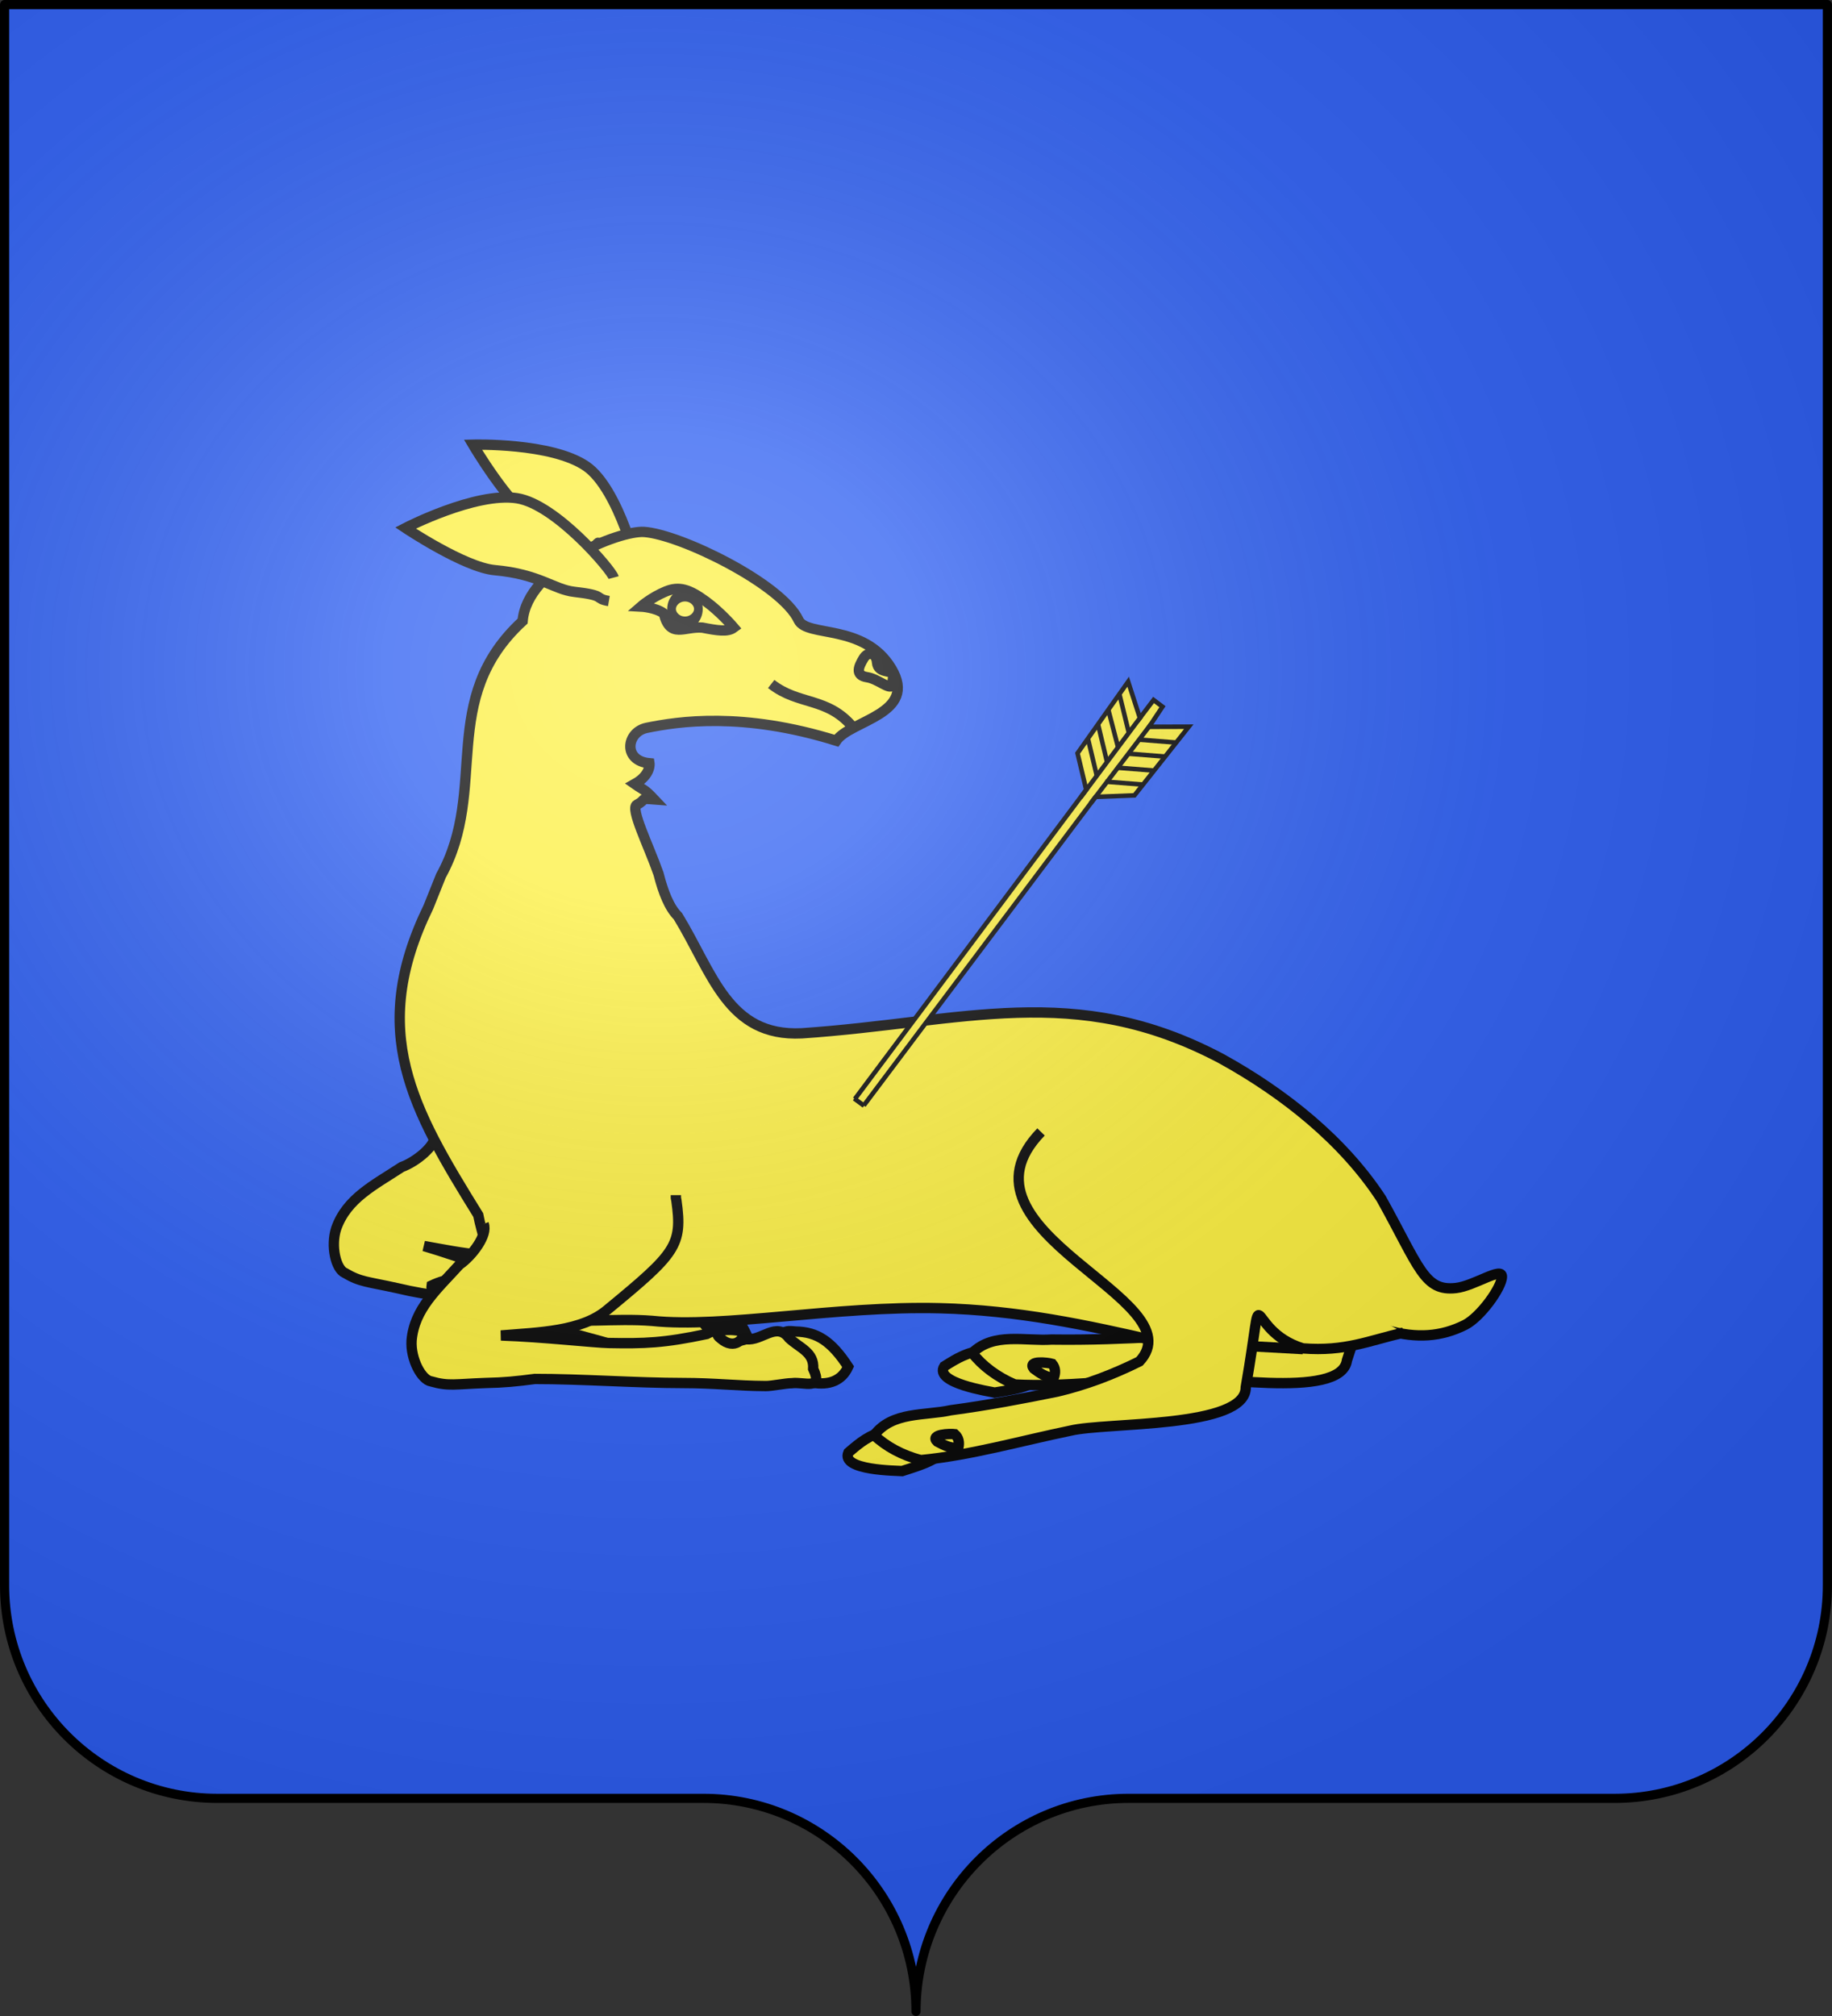 <?xml version="1.0" encoding="UTF-8" standalone="no"?>
<svg
   xmlns:dc="http://purl.org/dc/elements/1.1/"
   xmlns:cc="http://creativecommons.org/ns#"
   xmlns:rdf="http://www.w3.org/1999/02/22-rdf-syntax-ns#"
   xmlns:svg="http://www.w3.org/2000/svg"
   xmlns="http://www.w3.org/2000/svg"
   xmlns:xlink="http://www.w3.org/1999/xlink"
   xmlns:sodipodi="http://sodipodi.sourceforge.net/DTD/sodipodi-0.dtd"
   xmlns:inkscape="http://www.inkscape.org/namespaces/inkscape"
   height="660"
   width="600.003"
   version="1.0"
   id="svg2"
   sodipodi:version="0.32"
   inkscape:version="0.48.2 r9819"
   sodipodi:docname="Saint-Gilles (30).svg"
   inkscape:export-filename="/Users/olivier/Desktop/Blason Rouge/Blason_Vide_3D.png"
   inkscape:export-xdpi="144"
   inkscape:export-ydpi="144"
   inkscape:output_extension="org.inkscape.output.svg.inkscape">
  <rect width="100%" height="100%" fill="#333333" stroke="none"/>
  <sodipodi:namedview
     inkscape:window-height="712"
     inkscape:window-width="1024"
     inkscape:pageshadow="2"
     inkscape:pageopacity="0.0"
     guidetolerance="10.0"
     gridtolerance="10.0"
     objecttolerance="10.0"
     borderopacity="1.0"
     bordercolor="#666666"
     pagecolor="#ffffff"
     id="base"
     showgrid="false"
     height="660px"
     inkscape:zoom="0.80000001"
     inkscape:cx="334.19502"
     inkscape:cy="326.61358"
     inkscape:window-x="0"
     inkscape:window-y="22"
     inkscape:current-layer="layer4"
     showguides="true"
     inkscape:guide-bbox="true"
     inkscape:window-maximized="0">
    <inkscape:grid
       type="xygrid"
       id="grid2399" />
  </sodipodi:namedview>
  <desc
     id="desc4">Flag of Canton of Valais (Wallis)</desc>
  <defs
     id="defs6">
    <linearGradient
       id="linearGradient2893">
      <stop
         style="stop-color:white;stop-opacity:0.314;"
         offset="0"
         id="stop2895" />
      <stop
         id="stop2897"
         offset="0.19"
         style="stop-color:white;stop-opacity:0.251;" />
      <stop
         style="stop-color:#6b6b6b;stop-opacity:0.125;"
         offset="0.6"
         id="stop2901" />
      <stop
         style="stop-color:black;stop-opacity:0.125;"
         offset="1"
         id="stop2899" />
    </linearGradient>
    <radialGradient
       r="300"
       fy="200.448"
       fx="285.186"
       cy="200.448"
       cx="285.186"
       gradientTransform="matrix(1.551,0,0,1.35,-152.894,151.099)"
       gradientUnits="userSpaceOnUse"
       id="radialGradient11919"
       xlink:href="#linearGradient2893"
       inkscape:collect="always" />
  </defs>
  <g
     inkscape:groupmode="layer"
     id="layer3"
     inkscape:label="Fond écu"
     style="display:inline"
     transform="translate(-2.06,1.2525328e-6)">
    <g
       id="g18530"
       inkscape:label="Calque 1"
       transform="translate(-72.94,-202.362)"
       style="fill:#2b5df2">
      <g
         style="fill:#2b5df2;stroke:none;display:inline"
         id="g4195"
         inkscape:label="Calque 1"
         transform="translate(2.5e-6,2.6171874e-6)">
        <path
           sodipodi:nodetypes="cssccccssc"
           d="M 375,860.862 C 375,822.358 406.203,791.109 444.65,791.109 C 483.097,791.109 565.403,791.109 603.85,791.109 C 642.297,791.109 673.5,759.859 673.5,721.355 L 673.5,203.862 L 76.5,203.862 L 76.5,721.355 C 76.5,759.859 107.703,791.109 146.15,791.109 C 184.597,791.109 266.903,791.109 305.35,791.109 C 343.797,791.109 375,822.358 375,860.862 z"
           style="fill:#2b5df2;fill-opacity:1;fill-rule:nonzero;stroke:none;stroke-width:3;stroke-linecap:round;stroke-linejoin:round;stroke-miterlimit:4;stroke-dasharray:none;stroke-dashoffset:0;stroke-opacity:1;display:inline"
           id="path4197" />
      </g>
    </g>
    <g
       id="g6940"
       transform="translate(2.06,3.0392325e-4)"
       style="fill:#ffffff">
      <g
         style="opacity:1;fill:#ffffff;display:inline"
         inkscape:label="Fond écu"
         id="g6942" />
      <g
         inkscape:label="Meubles"
         id="g6946"
         style="fill:#ffffff" />
      <g
         inkscape:label="Reflet final"
         id="g6948"
         style="fill:#ffffff" />
      <g
         inkscape:label="Contour final"
         id="g6950"
         style="fill:#ffffff" />
    </g>
    <g
       transform="translate(927.06,-202.362)"
       inkscape:label="Calque 1"
       id="g8763">
      <g
         transform="translate(2.5e-6,2.6171874e-6)"
         inkscape:label="Calque 1"
         id="g8765"
         style="fill:#fcef3c;stroke:none;display:inline" />
    </g>
    <g
       style="fill:#e20909;stroke:#5ab532;display:none"
       id="g8775"
       transform="translate(1001.558,-0.887)">
      <g
         style="fill:#e20909;stroke:#5ab532;display:inline"
         id="g8777"
         transform="matrix(0.432,0,0,0.433,137.581,209.864)">
        <g
           style="fill:#e20909;fill-opacity:1;stroke:#5ab532"
           id="g8779">
          <path
             style="fill:#e20909;fill-opacity:1;fill-rule:evenodd;stroke:#5ab532;stroke-width:3;stroke-linecap:round;stroke-linejoin:round;stroke-miterlimit:4;stroke-dasharray:none;stroke-opacity:1"
             id="path8781"
             d="M 377.128,135.622 C 363.027,205.733 336.74,255.374 308.184,291.061 C 320.054,287.499 333.399,277.371 346.301,268.511 C 338.411,286.896 330.52,302.956 322.63,319.179 C 327.341,317.431 342.291,301.057 362.595,277.033 C 365.778,310.06 370.082,347.255 376.512,369.649 C 381.631,347.291 385.418,310.285 389.481,276.307 C 401.722,291.501 413.611,306.872 430.173,319.905 L 406.92,267.587 C 418.927,275.985 432.195,287.102 444.927,291.788 C 414.738,254.32 389.317,205.741 377.128,135.622 z" />
          <path
             style="fill:#e20909;fill-opacity:1;fill-rule:evenodd;stroke:#5ab532;stroke-width:3;stroke-linecap:round;stroke-linejoin:round;stroke-miterlimit:4;stroke-dasharray:none;stroke-opacity:1"
             id="path8783"
             d="M 319.723,139.698 C 318.427,135.62 300.185,148.673 290.128,121.31 C 314.12,148.894 338.908,92.269 358.962,130.251 C 365.151,145.922 338.04,173.112 319.723,139.698 z" />
          <path
             style="fill:#e20909;fill-opacity:1;fill-rule:evenodd;stroke:#5ab532;stroke-width:3;stroke-linecap:round;stroke-linejoin:round;stroke-miterlimit:4;stroke-dasharray:none;stroke-opacity:1;display:inline"
             id="path8785"
             d="M 431.716,139.348 C 433.012,135.27 451.253,148.323 461.311,120.961 C 437.319,148.545 412.53,91.919 392.477,129.902 C 386.288,145.572 413.399,172.762 431.716,139.348 z" />
          <path
             style="fill:#e20909;fill-opacity:1;fill-rule:evenodd;stroke:#5ab532;stroke-width:3;stroke-linecap:round;stroke-linejoin:round;stroke-miterlimit:4;stroke-dasharray:none;stroke-opacity:1;display:inline"
             id="path8787"
             d="M 383.382,79.375 C 379.685,77.221 396.403,62.265 371.894,46.481 C 393.58,75.912 332.91,87.752 365.604,115.608 C 379.547,125.066 411.996,104.539 383.382,79.375 z" />
        </g>
      </g>
    </g>
    <g
       id="g8799"
       style="fill:#e20909;fill-opacity:1;stroke:#e20909;display:none"
       transform="matrix(0.432,0,0,0.433,1139.14,448.977)">
      <path
         d="M 377.128,135.622 C 363.027,205.733 336.74,255.374 308.184,291.061 C 320.054,287.499 333.399,277.371 346.301,268.511 C 338.411,286.896 330.52,302.956 322.63,319.179 C 327.341,317.431 342.291,301.057 362.595,277.033 C 365.778,310.06 370.082,347.255 376.512,369.649 C 381.631,347.291 385.418,310.285 389.481,276.307 C 401.722,291.501 413.611,306.872 430.173,319.905 L 406.92,267.587 C 418.927,275.985 432.195,287.102 444.927,291.788 C 414.738,254.32 389.317,205.741 377.128,135.622 z"
         id="path8801"
         style="fill:#e20909;fill-opacity:1;fill-rule:evenodd;stroke:#e20909;stroke-width:3;stroke-linecap:round;stroke-linejoin:round;stroke-miterlimit:4;stroke-dasharray:none;stroke-opacity:1" />
      <path
         d="M 319.723,139.698 C 318.427,135.62 300.185,148.673 290.128,121.31 C 314.12,148.894 338.908,92.269 358.962,130.251 C 365.151,145.922 338.04,173.112 319.723,139.698 z"
         id="path8803"
         style="fill:#e20909;fill-opacity:1;fill-rule:evenodd;stroke:#e20909;stroke-width:3;stroke-linecap:round;stroke-linejoin:round;stroke-miterlimit:4;stroke-dasharray:none;stroke-opacity:1" />
      <path
         d="M 431.716,139.348 C 433.012,135.27 451.253,148.323 461.311,120.961 C 437.319,148.545 412.53,91.919 392.477,129.902 C 386.288,145.572 413.399,172.762 431.716,139.348 z"
         id="path8805"
         style="fill:#e20909;fill-opacity:1;fill-rule:evenodd;stroke:#e20909;stroke-width:3;stroke-linecap:round;stroke-linejoin:round;stroke-miterlimit:4;stroke-dasharray:none;stroke-opacity:1;display:inline" />
      <path
         d="M 383.382,79.375 C 379.685,77.221 396.403,62.265 371.894,46.481 C 393.58,75.912 332.91,87.752 365.604,115.608 C 379.547,125.066 411.996,104.539 383.382,79.375 z"
         id="path8807"
         style="fill:#e20909;fill-opacity:1;fill-rule:evenodd;stroke:#e20909;stroke-width:3;stroke-linecap:round;stroke-linejoin:round;stroke-miterlimit:4;stroke-dasharray:none;stroke-opacity:1;display:inline" />
    </g>
  </g>
  <g
     inkscape:groupmode="layer"
     id="layer4"
     inkscape:label="Meubles"
     transform="translate(-2.06,1.2525328e-6)"
     style="display:inline">
    <g
       transform="matrix(-0.562,8.3487874e-2,8.3487874e-2,0.562,17.413,-163.292)"
       id="g3100"
       style="fill:#ffffff;fill-opacity:1;stroke:#000000;stroke-width:3;stroke-miterlimit:4;stroke-dasharray:none;stroke-opacity:1" />
    <g
       style="fill:#ffffff;fill-opacity:1;stroke:#000000;stroke-width:7.8;stroke-miterlimit:4;stroke-dasharray:none;stroke-opacity:1"
       transform="matrix(0.218,0,0,0.218,-708.853,416.159)"
       id="g3118" />
    <g
       id="g3126"
       style="fill:#ffffff;fill-opacity:1;stroke:#000000;stroke-width:3;stroke-miterlimit:4;stroke-dasharray:none;stroke-opacity:1"
       transform="matrix(-0.568,0,0,0.568,106.002,-73.397)" />
    <g
       id="g4040"
       transform="translate(-6.562,7.187)">
      <g
         id="g4079"
         style="fill:#fcef3c"
         transform="matrix(1.99,0,0,1.99,954.21,-279.638)">
        <g
           transform="matrix(0.562,8.3487874e-2,-8.3487874e-2,0.562,-794.86,-170.038)"
           id="g26876"
           style="fill:#fcef3c;fill-opacity:1;stroke:#000000;stroke-width:3;stroke-miterlimit:4;stroke-dasharray:none;stroke-opacity:1;display:inline">
          <path
             sodipodi:nodetypes="ccccc"
             id="path26878"
             d="M 976.15,796.121 C 970.469,797.846 968.073,799.886 964.623,802.847 C 962.327,808.081 978.821,808.093 980.179,808.209 C 981.658,807.654 993.885,804.45 990.791,801.567 C 987.064,798.481 980.903,795.871 976.15,796.121 z"
             style="fill:#fcef3c;fill-opacity:1;fill-rule:evenodd;stroke:#000000;stroke-width:3;stroke-linecap:butt;stroke-linejoin:miter;stroke-miterlimit:4;stroke-dasharray:none;stroke-opacity:1" />
          <path
             sodipodi:nodetypes="cccccccc"
             id="path26880"
             d="M 1048.958,776.453 C 1041.293,780.252 1033.335,783.278 1025.123,785.204 C 1014.89,787.262 1005.501,789.083 994.258,790.595 C 986.782,792.232 977.282,790.914 972.096,797.825 C 975.476,801.04 980.164,803.631 985.621,805.038 C 1000.105,803.642 1014.552,799.472 1028.946,796.511 C 1039.329,793.982 1079.835,795.93 1079.758,783.958 C 1085.841,748.916 1078.825,767.318 1096.284,772.675"
             style="fill:#fcef3c;fill-opacity:1;fill-rule:evenodd;stroke:#000000;stroke-width:3;stroke-linecap:butt;stroke-linejoin:miter;stroke-miterlimit:4;stroke-dasharray:none;stroke-opacity:1" />
          <path
             sodipodi:nodetypes="cccc"
             id="path26882"
             d="M 996.498,801.434 C 994.301,801.734 992.245,800.682 990.36,799.672 C 988.099,797.52 994.165,797.349 995.434,797.518 C 996.636,798.593 996.808,799.97 996.498,801.434 z"
             style="fill:#fcef3c;fill-opacity:1;fill-rule:evenodd;stroke:#000000;stroke-width:3;stroke-linecap:butt;stroke-linejoin:miter;stroke-miterlimit:4;stroke-dasharray:none;stroke-opacity:1" />
        </g>
        <g
           id="g26884"
           transform="matrix(-0.211,-5.4729939e-2,-5.4729939e-2,0.211,-104.927,472.001)"
           style="fill:#fcef3c;fill-opacity:1;stroke:#000000;stroke-width:7.8;stroke-miterlimit:4;stroke-dasharray:none;stroke-opacity:1;display:inline">
          <path
             sodipodi:nodetypes="ccccc"
             id="path26886"
             d="M 1251.927,-206.648 C 1238.874,-204.345 1229.382,-208.244 1224.699,-218.568 C 1237.327,-237.856 1248.193,-244.919 1264.312,-245.162 C 1266.571,-245.273 1272.44,-246.357 1273.341,-243.648 C 1267.755,-227.482 1252.55,-219.482 1251.927,-206.648 z"
             style="fill:#fcef3c;fill-opacity:1;fill-rule:evenodd;stroke:#000000;stroke-width:7.8;stroke-linecap:butt;stroke-linejoin:miter;stroke-miterlimit:4;stroke-dasharray:none;stroke-opacity:1" />
          <path
             sodipodi:nodetypes="ccccccssccccscsccccc"
             id="path26888"
             d="M 1497.129,-315.792 C 1493.857,-307.533 1505.862,-291.616 1515.377,-285.101 C 1532.106,-266.6 1549.502,-251.896 1551.556,-227.858 C 1552.444,-213.837 1544.034,-198.049 1536.818,-196.995 C 1523.595,-193.197 1518.952,-194.953 1495.568,-195.797 C 1482.141,-196.043 1471.962,-197.043 1458.516,-198.835 C 1424.308,-198.888 1380.952,-195.777 1346.742,-195.763 C 1322.668,-195.753 1306.798,-193.625 1284.136,-193.487 C 1279.62,-193.46 1269.245,-195.61 1264.449,-195.636 C 1255.139,-196.836 1240.627,-189.898 1248.377,-206.504 C 1247.567,-219.03 1258.528,-222.1 1266.56,-229.615 C 1276.158,-242.439 1287.007,-227.334 1299.022,-228.812 C 1315.26,-223.567 1311.712,-235.176 1320.759,-235.631 C 1322.974,-235.742 1326.353,-233.92 1328.799,-232.734 C 1361.074,-225.904 1375.746,-225.458 1402.737,-225.959 C 1413.569,-226.16 1452.729,-230.568 1484.054,-231.646 C 1455.51,-234.029 1423.057,-234.521 1403.564,-251.23 C 1352.135,-293.594 1346.87,-299.557 1351.632,-333.411 L 1352.039,-335.532 L 1352.039,-337.564"
             style="fill:#fcef3c;fill-opacity:1;fill-rule:evenodd;stroke:#000000;stroke-width:7.8;stroke-linecap:butt;stroke-linejoin:miter;stroke-miterlimit:4;stroke-dasharray:none;stroke-opacity:1" />
          <path
             sodipodi:nodetypes="ccc"
             id="path26890"
             d="M 1304.442,-245.348 C 1317.716,-247.895 1328.531,-245.667 1321.023,-239.977 C 1310.433,-230.641 1302.061,-240.085 1304.442,-245.348 z"
             style="fill:#fcef3c;fill-opacity:1;fill-rule:evenodd;stroke:#000000;stroke-width:7.8;stroke-linecap:butt;stroke-linejoin:miter;stroke-miterlimit:4;stroke-dasharray:none;stroke-opacity:1" />
        </g>
        <path
           style="fill:#fcef3c;fill-opacity:1;fill-rule:evenodd;stroke:#000000;stroke-width:1.703;stroke-linecap:butt;stroke-linejoin:miter;stroke-miterlimit:4;stroke-dasharray:none;stroke-opacity:1;display:inline"
           d="M -376.577,239.486 C -376.343,238.252 -379.912,224.486 -385.234,220.818 C -390.94,216.886 -403.893,217.252 -403.893,217.252 C -403.893,217.252 -397.968,227.317 -393.68,229.877 C -387.332,233.667 -387.845,238.154 -384.962,239.97 C -380.338,242.883 -381.477,241.232 -379.352,242.754 C -381.654,229.259 -388.481,232.389 -376.577,239.486 z"
           id="path3098"
           sodipodi:nodetypes="cscsscc"
           transform="translate(6.562,-7.187)" />
        <g
           style="fill:#fcef3c;fill-opacity:1;stroke:#000000;stroke-width:7.8;stroke-miterlimit:4;stroke-dasharray:none;stroke-opacity:1;display:inline"
           transform="matrix(0.211,-5.4729939e-2,5.4729939e-2,0.211,-665.957,471.559)"
           id="g3108">
          <path
             style="fill:#fcef3c;fill-opacity:1;fill-rule:evenodd;stroke:#000000;stroke-width:7.8;stroke-linecap:butt;stroke-linejoin:miter;stroke-miterlimit:4;stroke-dasharray:none;stroke-opacity:1"
             d="M 1304.442,-245.348 C 1317.716,-247.895 1328.531,-245.667 1321.023,-239.977 C 1310.433,-230.641 1302.061,-240.085 1304.442,-245.348 z"
             id="path3114"
             sodipodi:nodetypes="ccc" />
        </g>
        <path
           sodipodi:nodetypes="cccsccccccssscccccscccccsssssc"
           d="M -267.298,366.044 L -267.298,366.044 L -291.526,364.701 C -302.776,362.1 -314.229,359.637 -327.075,359.318 C -344.249,358.891 -362.663,362.633 -374.398,361.399 C -386.651,360.419 -400.395,365.286 -401.842,348.852 C -402.222,347.133 -402.704,345.673 -403.025,343.99 C -413.868,326.498 -421.209,313.803 -411.222,293.308 L -409.163,288.172 C -401.211,273.782 -409.755,259.189 -395.719,246.27 C -394.983,237.343 -379.802,231.327 -375.722,231.609 C -369.746,232.02 -353.091,240.166 -350.311,246.108 C -348.962,248.991 -339.518,246.613 -335.036,254.065 C -330.524,261.567 -341.834,262.603 -344.093,265.953 C -359.498,261.158 -370.086,262.774 -375.316,263.842 C -378.672,264.546 -379.238,269.274 -374.845,269.665 C -374.845,269.665 -374.542,271.549 -377.271,273.074 C -375.72,274.164 -375.759,273.818 -374.073,275.606 C -376.603,275.41 -375.168,275.565 -376.916,276.482 C -378.071,277.088 -374.98,283.207 -373.356,287.843 C -372.562,290.976 -371.549,293.454 -370.166,294.821 C -364.423,304.219 -361.966,314.679 -349.789,314.093 C -323.218,312.293 -304.89,305.466 -280.733,318.257 C -270.322,324.002 -260.667,331.737 -254.408,341.294 C -248.11,352.611 -247.345,356.601 -242.087,355.992 C -239.107,355.647 -234.546,352.465 -234.546,354.108 C -234.546,355.884 -238.071,360.786 -240.639,362.071 C -244.541,364.024 -248.603,364.312 -253.337,362.97 C -255.454,362.37 -258.423,360.037 -259.935,359.9 C -262.329,359.684 -262.928,361.572 -264.588,362.854"
           style="fill:#fcef3c;fill-opacity:1;fill-rule:evenodd;stroke:#000000;stroke-width:1.703;stroke-linecap:butt;stroke-linejoin:miter;stroke-miterlimit:4;stroke-dasharray:none;stroke-opacity:1;display:inline"
           id="path24899"
           transform="translate(6.562,-7.187)" />
        <path
           sodipodi:nodetypes="csscccc"
           id="path3138"
           d="M -360.961,247.347 C -360.961,247.347 -363.096,244.833 -365.573,243.024 C -368.343,240.999 -369.988,240.512 -372.143,241.392 C -374.48,242.347 -376.248,243.886 -376.248,243.886 C -376.248,243.886 -373.851,244.013 -372.481,245.022 C -371.457,249.22 -369.122,247.114 -366.153,247.347 C -363.701,247.824 -361.981,248.114 -360.961,247.347 z"
           style="fill:#fcef3c;fill-opacity:1;fill-rule:evenodd;stroke:#000000;stroke-width:1.703;stroke-linecap:butt;stroke-linejoin:miter;stroke-miterlimit:4;stroke-dasharray:none;stroke-opacity:1;display:inline"
           transform="translate(6.562,-7.187)" />
        <path
           transform="matrix(-0.384,0,0,0.546,-102.669,173.029)"
           d="m 682.227,117.344 c 0,2.282 -2.574,4.131 -5.748,4.131 -3.175,0 -5.748,-1.85 -5.748,-4.131 0,-2.282 2.574,-4.131 5.748,-4.131 3.175,0 5.748,1.85 5.748,4.131 z"
           sodipodi:ry="4.1314454"
           sodipodi:rx="5.7480979"
           sodipodi:cy="117.34361"
           sodipodi:cx="676.47931"
           id="path3140"
           style="fill:#fcef3c;fill-opacity:1;stroke:#000000;stroke-width:3.719;stroke-miterlimit:4;stroke-dasharray:none;stroke-opacity:1;display:inline"
           sodipodi:type="arc" />
        <path
           sodipodi:nodetypes="cscssc"
           id="path3142"
           d="M -380.731,239.118 C -381.057,237.905 -390.252,227.056 -396.639,226.065 C -403.487,225.003 -414.995,230.96 -414.995,230.96 C -414.995,230.96 -405.285,237.451 -400.31,237.894 C -392.946,238.55 -390.594,241.083 -387.208,241.466 C -381.777,242.081 -384.098,242.531 -381.522,242.979"
           style="fill:#fcef3c;fill-opacity:1;fill-rule:evenodd;stroke:#000000;stroke-width:1.703;stroke-linecap:butt;stroke-linejoin:miter;stroke-miterlimit:4;stroke-dasharray:none;stroke-opacity:1;display:inline"
           transform="translate(6.562,-7.187)" />
        <g
           style="fill:#fcef3c;fill-opacity:1;stroke:#000000;stroke-width:7.8;stroke-miterlimit:4;stroke-dasharray:none;stroke-opacity:1;display:inline"
           transform="matrix(-0.218,0,0,0.218,-68.594,409.414)"
           id="g23890">
          <path
             style="fill:#fcef3c;fill-opacity:1;fill-rule:evenodd;stroke:#000000;stroke-width:7.8;stroke-linecap:butt;stroke-linejoin:miter;stroke-miterlimit:4;stroke-dasharray:none;stroke-opacity:1"
             d="M 1251.927,-206.648 C 1238.874,-204.345 1229.382,-208.244 1224.699,-218.568 C 1237.327,-237.856 1248.193,-244.919 1264.312,-245.162 C 1266.571,-245.273 1272.44,-246.357 1273.341,-243.648 C 1267.755,-227.482 1252.55,-219.482 1251.927,-206.648 z"
             id="path22908"
             sodipodi:nodetypes="ccccc" />
          <path
             style="fill:#fcef3c;fill-opacity:1;fill-rule:evenodd;stroke:#000000;stroke-width:7.8;stroke-linecap:butt;stroke-linejoin:miter;stroke-miterlimit:4;stroke-dasharray:none;stroke-opacity:1"
             d="M 1499.862,-326.348 C 1496.591,-318.089 1508.595,-302.172 1518.11,-295.657 C 1534.839,-277.156 1552.235,-262.452 1554.289,-238.415 C 1555.178,-224.393 1546.768,-208.605 1539.552,-207.551 C 1526.328,-203.753 1521.686,-205.509 1498.301,-206.354 C 1484.874,-206.6 1474.695,-207.599 1461.249,-209.392 C 1427.041,-209.445 1383.685,-206.333 1349.475,-206.319 C 1325.402,-206.31 1309.531,-204.181 1286.869,-204.043 C 1282.354,-204.016 1271.978,-206.166 1267.183,-206.192 C 1257.872,-207.392 1243.36,-200.454 1251.11,-217.06 C 1250.301,-229.587 1261.261,-232.656 1269.294,-240.172 C 1278.891,-252.995 1289.741,-237.89 1301.755,-239.368 C 1317.993,-234.124 1314.446,-245.732 1323.493,-246.187 C 1325.707,-246.298 1329.086,-244.476 1331.532,-243.29 C 1363.807,-236.461 1378.479,-236.014 1405.471,-236.515 C 1416.303,-236.716 1455.462,-241.124 1486.788,-242.202 C 1458.243,-244.585 1425.791,-245.077 1406.297,-261.786 C 1354.868,-304.15 1349.603,-310.114 1354.366,-343.967 L 1354.773,-346.088 L 1354.773,-348.121"
             id="path22905"
             sodipodi:nodetypes="ccccccssccccscsccccc" />
          <path
             style="fill:#fcef3c;fill-opacity:1;fill-rule:evenodd;stroke:#000000;stroke-width:7.8;stroke-linecap:butt;stroke-linejoin:miter;stroke-miterlimit:4;stroke-dasharray:none;stroke-opacity:1"
             d="M 1304.442,-245.348 C 1317.716,-247.895 1328.531,-245.667 1321.023,-239.977 C 1310.433,-230.641 1302.061,-240.085 1304.442,-245.348 z"
             id="path22911"
             sodipodi:nodetypes="ccc" />
        </g>
        <g
           transform="matrix(0.568,0,0,0.568,-883.448,-80.142)"
           id="g26871"
           style="fill:#fcef3c;fill-opacity:1;stroke:#000000;stroke-width:3;stroke-miterlimit:4;stroke-dasharray:none;stroke-opacity:1;display:inline">
          <path
             style="fill:#fcef3c;fill-opacity:1;fill-rule:evenodd;stroke:#000000;stroke-width:3;stroke-linecap:butt;stroke-linejoin:miter;stroke-miterlimit:4;stroke-dasharray:none;stroke-opacity:1"
             d="M 976.15,796.121 C 970.469,797.846 968.073,799.886 964.623,802.847 C 962.327,808.081 978.821,808.093 980.179,808.209 C 981.658,807.654 993.885,804.45 990.791,801.567 C 987.064,798.481 980.903,795.871 976.15,796.121 z"
             id="path23898"
             sodipodi:nodetypes="ccccc" />
          <path
             style="fill:#fcef3c;fill-opacity:1;fill-rule:evenodd;stroke:#000000;stroke-width:3;stroke-linecap:butt;stroke-linejoin:miter;stroke-miterlimit:4;stroke-dasharray:none;stroke-opacity:1"
             d="M 1020.441,709.982 C 992.308,738.967 1065.923,758.293 1048.958,776.453 C 1041.293,780.252 1033.335,783.278 1025.123,785.204 C 1014.89,787.262 1005.501,789.083 994.258,790.595 C 986.782,792.232 977.282,790.914 972.096,797.825 C 975.476,801.04 980.164,803.631 985.621,805.038 C 1000.105,803.642 1014.552,799.472 1028.946,796.511 C 1039.329,793.982 1079.835,795.93 1079.758,783.958 C 1085.841,748.916 1078.825,767.318 1096.284,772.675 C 1108.625,773.633 1115.331,770.455 1125.453,768.124"
             id="path23895"
             sodipodi:nodetypes="cccccccccc" />
          <path
             style="fill:#fcef3c;fill-opacity:1;fill-rule:evenodd;stroke:#000000;stroke-width:3;stroke-linecap:butt;stroke-linejoin:miter;stroke-miterlimit:4;stroke-dasharray:none;stroke-opacity:1"
             d="M 996.498,801.434 C 994.301,801.734 992.245,800.682 990.36,799.672 C 988.099,797.52 994.165,797.349 995.434,797.518 C 996.636,798.593 996.808,799.97 996.498,801.434 z"
             id="path23903"
             sodipodi:nodetypes="cccc" />
        </g>
        <path
           style="fill:#fcef3c;fill-opacity:1;fill-rule:evenodd;stroke:#000000;stroke-width:1.703;stroke-linecap:butt;stroke-linejoin:miter;stroke-miterlimit:4;stroke-dasharray:none;stroke-opacity:1"
           d="M -334.788,256.565 C -338.973,251.529 -343.708,252.996 -348.245,249.436"
           id="path3134"
           sodipodi:nodetypes="cc" />
        <path
           style="fill:#fcef3c;fill-opacity:1;fill-rule:evenodd;stroke:#000000;stroke-width:1.703;stroke-linecap:butt;stroke-linejoin:miter;stroke-miterlimit:4;stroke-dasharray:none;stroke-opacity:1"
           d="M -328.327,249.679 C -328.815,250.406 -330.702,248.591 -332.446,248.326 C -334.571,248.003 -333.785,246.477 -333.078,245.271 C -332.298,243.94 -330.946,244.333 -330.831,245.868 C -330.674,247.96 -327.944,246.901 -328.165,248.19 C -328.3,248.978 -328.208,249.503 -328.327,249.679 z"
           id="path3136"
           sodipodi:nodetypes="csssss" />
        <path
           style="fill:#fcef3c;fill-rule:evenodd;stroke:#000000;stroke-width:0.75;stroke-linecap:butt;stroke-linejoin:miter;stroke-miterlimit:4;stroke-dasharray:none;stroke-opacity:1;display:inline"
           d="M -286.047,256.48 L -279.524,256.462 L -288.462,267.76 L -294.862,268.007 L -333.009,318.778 L -332.973,318.814 L -334.582,317.634 L -334.474,317.705 L -296.399,266.83 L -297.829,260.824 L -289.499,249.062 L -287.568,255.032 L -285.316,252.065 L -283.85,253.173 L -286.047,256.48 z"
           id="path2849"
           sodipodi:nodetypes="ccccccccccccccc" />
        <g
           id="g4028"
           style="fill:#fcef3c">
          <path
             sodipodi:nodetypes="cc"
             transform="translate(2.06,-1.2525328e-6)"
             id="path3212"
             d="M -299.388,268.108 L -289.389,254.712"
             style="fill:#fcef3c;fill-rule:evenodd;stroke:#000000;stroke-width:0.75;stroke-linecap:butt;stroke-linejoin:miter;stroke-opacity:1" />
          <path
             sodipodi:nodetypes="cc"
             transform="translate(2.06,-1.2525328e-6)"
             id="path3214"
             d="M -297.758,269.103 L -287.842,256.093"
             style="fill:#fcef3c;fill-rule:evenodd;stroke:#000000;stroke-width:0.75;stroke-linecap:butt;stroke-linejoin:miter;stroke-opacity:1" />
          <path
             sodipodi:nodetypes="cc"
             id="path3998"
             d="M -296.113,258.441 L -294.649,264.573"
             style="fill:#fcef3c;fill-rule:evenodd;stroke:#000000;stroke-width:0.75;stroke-linecap:butt;stroke-linejoin:miter;stroke-opacity:1" />
          <path
             style="fill:#fcef3c;fill-rule:evenodd;stroke:#000000;stroke-width:0.75;stroke-linecap:butt;stroke-linejoin:miter;stroke-opacity:1"
             d="M -290.932,251.137 L -289.389,257.458"
             id="path4000"
             sodipodi:nodetypes="cc" />
          <path
             style="fill:#fcef3c;fill-rule:evenodd;stroke:#000000;stroke-width:0.75;stroke-linecap:butt;stroke-linejoin:miter;stroke-opacity:1"
             d="M -294.443,256.117 L -292.979,262.249"
             id="path4002"
             sodipodi:nodetypes="cc" />
          <path
             sodipodi:nodetypes="cc"
             id="path4004"
             d="M -292.772,253.651 L -291.139,259.925"
             style="fill:#fcef3c;fill-rule:evenodd;stroke:#000000;stroke-width:0.75;stroke-linecap:butt;stroke-linejoin:miter;stroke-opacity:1" />
          <path
             inkscape:transform-center-y="0.11928749"
             inkscape:transform-center-x="-3.02367"
             sodipodi:nodetypes="cc"
             id="path4020"
             d="M -285.136,263.691 L -291.42,263.194"
             style="fill:#fcef3c;fill-rule:evenodd;stroke:#000000;stroke-width:0.75;stroke-linecap:butt;stroke-linejoin:miter;stroke-opacity:1" />
          <path
             style="fill:#fcef3c;fill-rule:evenodd;stroke:#000000;stroke-width:0.75;stroke-linecap:butt;stroke-linejoin:miter;stroke-opacity:1"
             d="M -283.313,261.387 L -289.598,260.89"
             id="path4022"
             sodipodi:nodetypes="cc"
             inkscape:transform-center-x="-3.02367"
             inkscape:transform-center-y="0.11928749" />
          <path
             inkscape:transform-center-y="0.11928749"
             inkscape:transform-center-x="-3.02367"
             sodipodi:nodetypes="cc"
             id="path4024"
             d="M -281.49,259.082 L -287.775,258.585"
             style="fill:#fcef3c;fill-rule:evenodd;stroke:#000000;stroke-width:0.75;stroke-linecap:butt;stroke-linejoin:miter;stroke-opacity:1" />
          <path
             style="fill:#fcef3c;fill-rule:evenodd;stroke:#000000;stroke-width:0.75;stroke-linecap:butt;stroke-linejoin:miter;stroke-opacity:1"
             d="M -286.959,265.996 L -293.243,265.499"
             id="path4026"
             sodipodi:nodetypes="cc"
             inkscape:transform-center-x="-3.02367"
             inkscape:transform-center-y="0.11928749" />
        </g>
      </g>
    </g>
  </g>
  <g
     inkscape:groupmode="layer"
     id="layer2"
     inkscape:label="Reflet final"
     transform="translate(-2.06,1.2525328e-6)"
     style="display:inline"
     sodipodi:insensitive="true">
    <g
       id="g8710"
       inkscape:label="Calque 1"
       transform="translate(-72.94,-202.362)">
      <path
         d="M 76.5,203.862 L 76.5,721.353 C 76.5,759.858 107.703,791.108 146.15,791.108 C 184.597,791.108 266.903,791.108 305.35,791.108 C 343.797,791.108 375,822.358 375,860.862 C 375,822.358 406.203,791.108 444.65,791.108 C 483.097,791.108 565.403,791.108 603.85,791.108 C 642.297,791.108 673.5,759.858 673.5,721.353 L 673.5,203.862 L 76.5,203.862 z"
         style="fill:url(#radialGradient11919);fill-opacity:1;fill-rule:evenodd;stroke:none;stroke-width:3;stroke-linecap:butt;stroke-linejoin:miter;stroke-miterlimit:4;stroke-dasharray:none;stroke-opacity:1;display:inline"
         id="path2875" />
    </g>
  </g>
  <g
     inkscape:groupmode="layer"
     id="layer1"
     inkscape:label="Contour final"
     transform="translate(-2.06,1.2525328e-6)"
     style="display:inline"
     sodipodi:insensitive="true">
    <path
       id="path1572"
       style="fill:none;fill-opacity:1;fill-rule:nonzero;stroke:#000000;stroke-width:3;stroke-linecap:round;stroke-linejoin:round;stroke-miterlimit:4;stroke-dasharray:none;stroke-dashoffset:0;stroke-opacity:1;display:inline"
       d="M 302.06,658.5 C 302.06,619.996 333.263,588.747 371.71,588.747 C 410.156,588.747 492.463,588.747 530.91,588.747 C 569.356,588.747 600.56,557.497 600.56,518.993 L 600.56,1.5 L 3.56,1.5 L 3.56,518.993 C 3.56,557.497 34.763,588.747 73.21,588.747 C 111.656,588.747 193.963,588.747 232.41,588.747 C 270.856,588.747 302.06,619.996 302.06,658.5 z"
       sodipodi:nodetypes="cssccccssc" />
  </g>
</svg>
